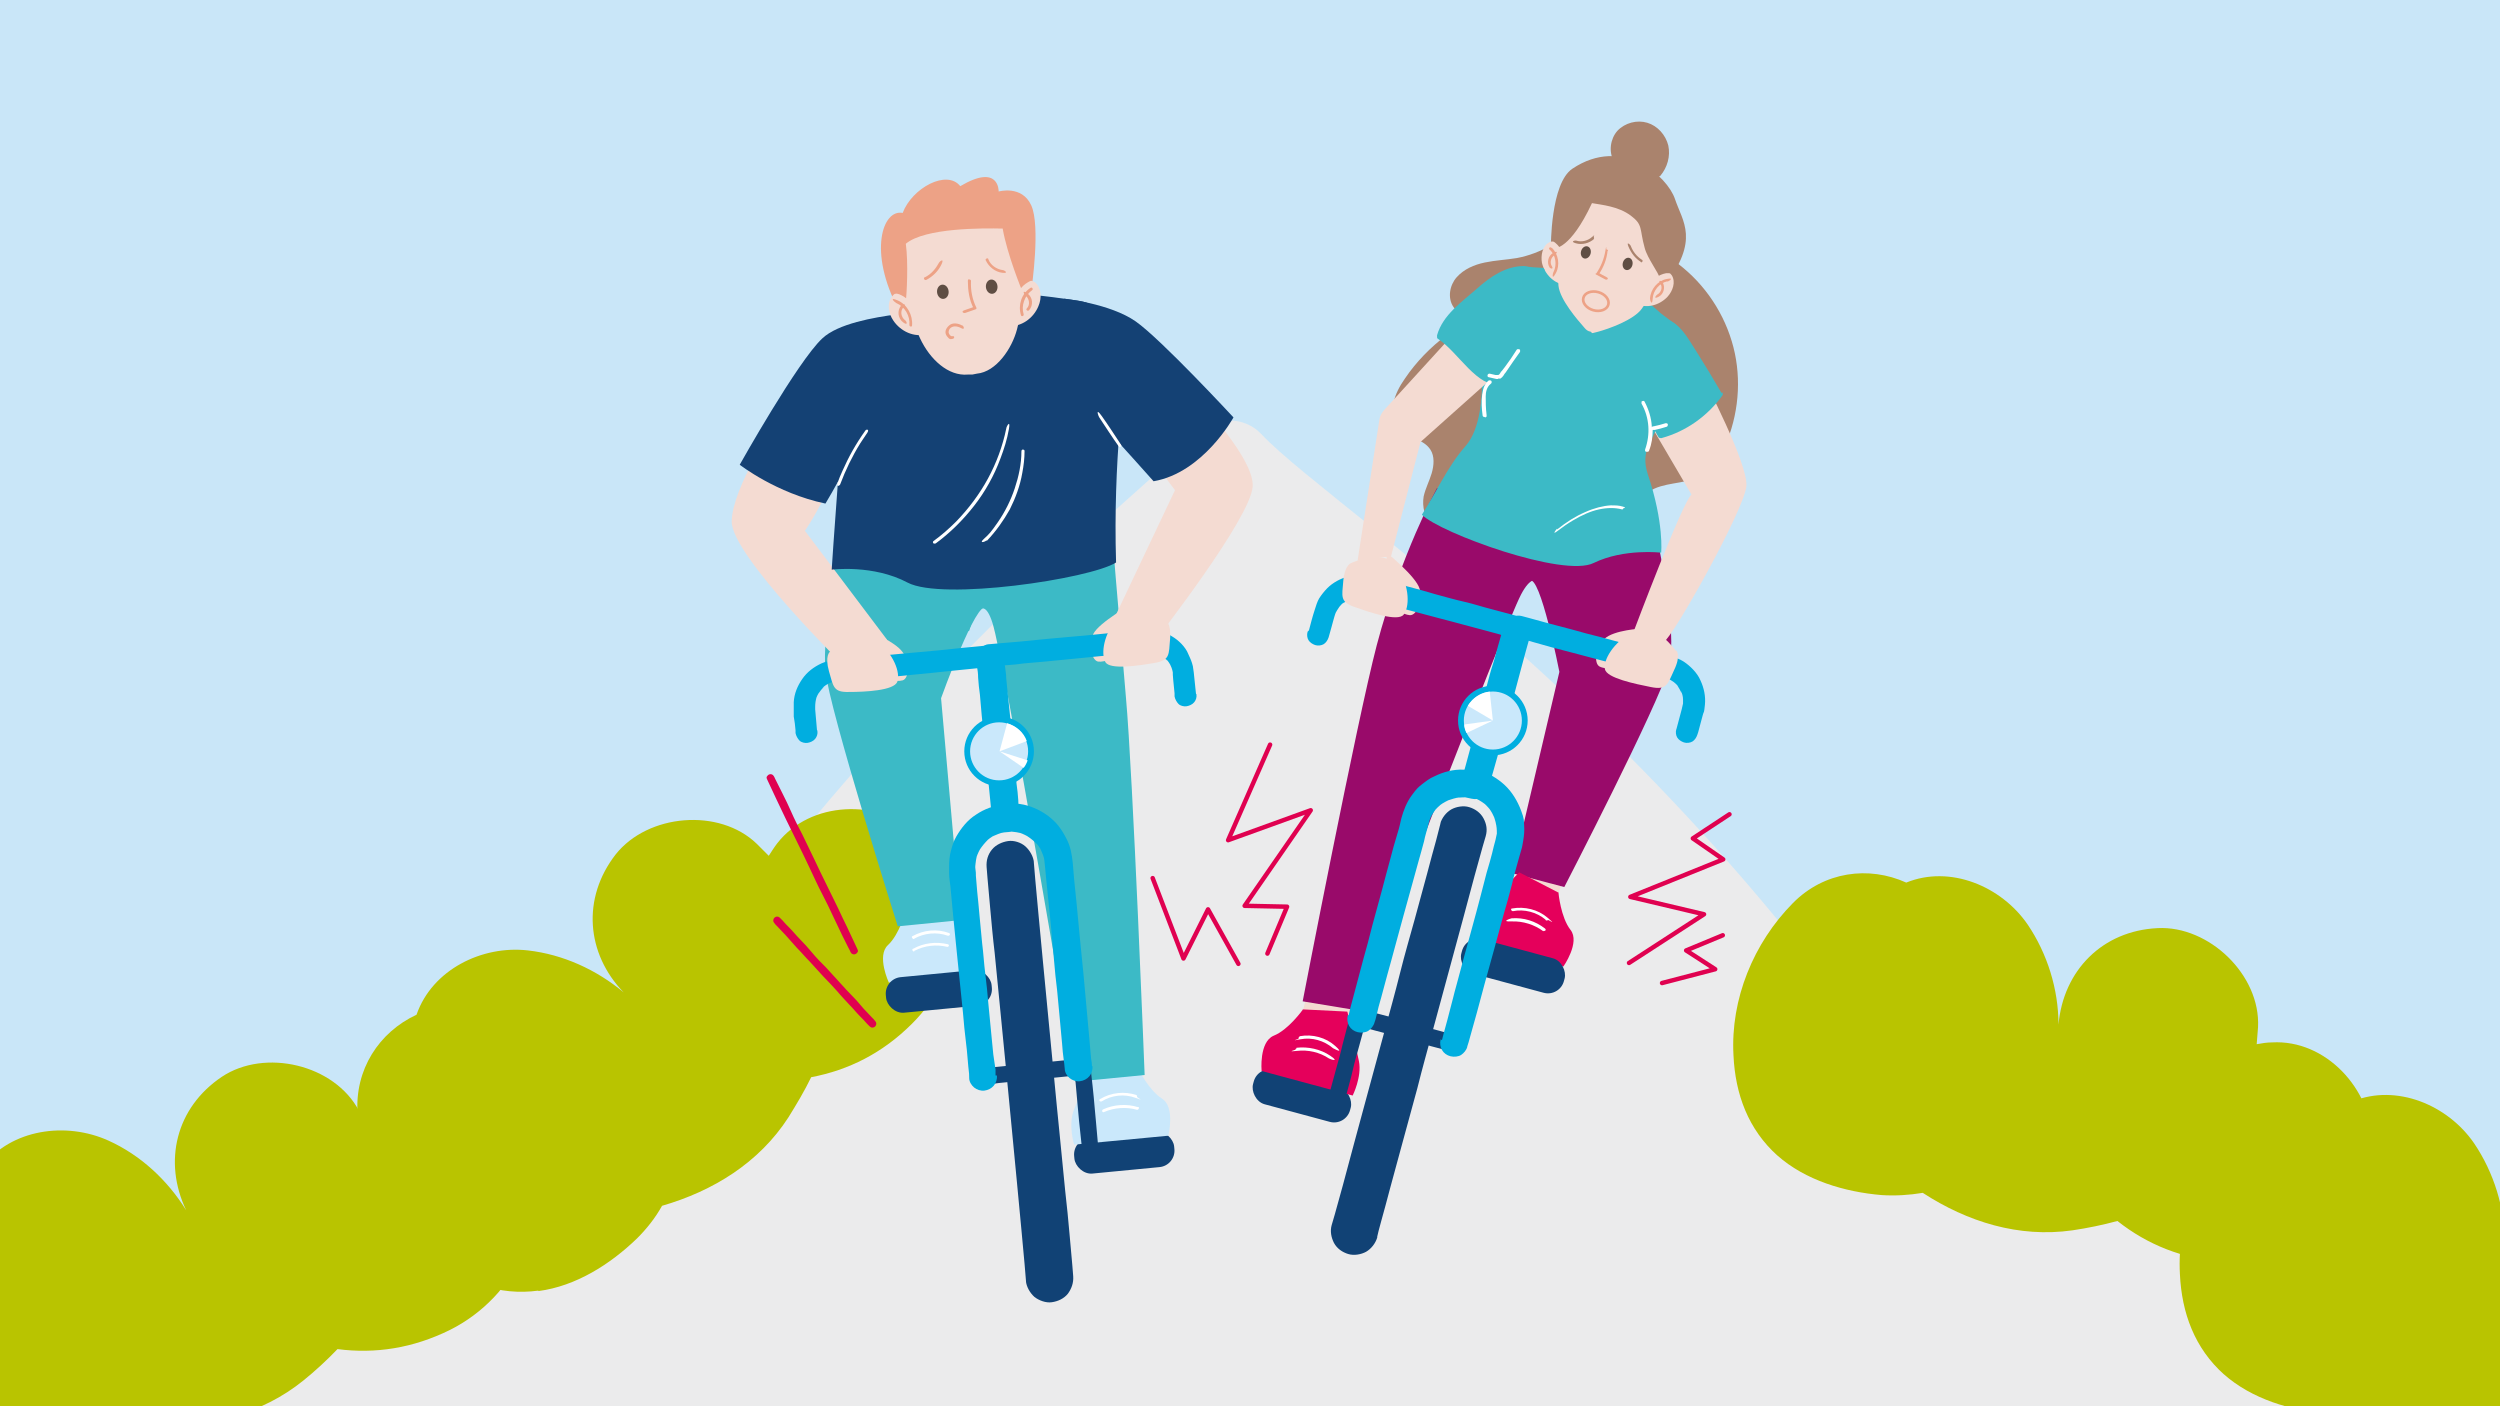 <?xml version="1.0" encoding="UTF-8"?>
<svg xmlns="http://www.w3.org/2000/svg" xmlns:xlink="http://www.w3.org/1999/xlink" id="Ebene_1" width="560" height="315" version="1.1" viewBox="0 0 560 315">
  <defs>
    <style>
      .st0 {
        fill: #ebebec;
      }

      .st1 {
        fill: #b9c400;
      }

      .st2 {
        fill: #114275;
      }

      .st3 {
        fill: #fff;
      }

      .st4 {
        fill: #e5005b;
      }

      .st5 {
        fill: #bebfbf;
      }

      .st6 {
        fill: #aa836d;
      }

      .st7, .st8, .st9 {
        fill: none;
      }

      .st10 {
        fill: #990a6a;
      }

      .st11 {
        clip-path: url(#clippath-1);
      }

      .st12 {
        fill: #f4dbd2;
      }

      .st13 {
        fill: #eda286;
      }

      .st14 {
        fill: #144174;
      }

      .st15 {
        fill: #ebecec;
      }

      .st8 {
        stroke: #e00150;
        stroke-linecap: round;
        stroke-linejoin: round;
      }

      .st16 {
        fill: #184275;
      }

      .st17 {
        fill: #00aee0;
      }

      .st18 {
        fill: #e51b5a;
      }

      .st19 {
        fill: #cae8fb;
      }

      .st20 {
        clip-path: url(#clippath);
      }

      .st9 {
        stroke: #eda286;
        stroke-miterlimit: 10;
        stroke-width: .6px;
      }

      .st21 {
        fill: #c9e6f8;
      }

      .st22 {
        fill: #3cbac6;
      }

      .st23 {
        fill: #5f4e44;
      }
    </style>
    <clipPath id="clippath">
      <rect class="st7" width="560" height="315"></rect>
    </clipPath>
    <clipPath id="clippath-1">
      <rect class="st7" y="-357.2" width="560" height="315"></rect>
    </clipPath>
  </defs>
  <g class="st20">
    <rect class="st21" width="560" height="315"></rect>
    <rect class="st0" y="271.3" width="560" height="43.7"></rect>
    <g>
      <path class="st0" d="M454,290.5c37.7,73-104.8,148.7-178.5,148.7s-200.5-75.4-163.5-148.7c58.9-116.9,138.6-174.6,156.4-193.3,3.9-4,10.3-4,14.1,0,17.5,18.7,111.1,76.2,171.5,193.2Z"></path>
      <path class="st1" d="M2.6,328.7c8.3,1.6,17.2-.7,24.7-4.3,2.8-1.4,5.3-3.1,7.6-5.2,11.9.4,23.6-2.3,33.1-10,2.6-2.1,5.2-4.5,7.6-7,8.5,1.1,16.9-.2,25.2-4.3,14.6-7.3,24.1-25.1,14.7-40.2-6.2-9.9-20.6-14.3-30.7-7.6-.9.6-1.8,1.3-2.7,2.1-.6-1.1-1.1-2.3-1.7-3.4-5.5-10.4-21.1-14-30.7-7.6-10.3,6.9-13.2,19-8,29.9-4.2-6.8-10.3-12.4-17.4-15.6-9.5-4.3-21.8-2.6-28.2,5.8-9.2,1.1-17.1,7.3-19.5,17-3,12.1-1,25.6,6,36.1,4.8,7.2,11.3,12.6,20,14.2Z"></path>
      <path class="st1" d="M120.6,289.2c8.4-1.1,16.1-6,22.1-11.8,2.2-2.2,4.1-4.6,5.6-7.3,11.4-3.3,21.7-9.6,28.3-19.8,1.8-2.9,3.6-5.9,5.1-9,8.4-1.6,16-5.4,22.6-12,11.6-11.5,15.1-31.3,1.4-42.8-9-7.5-24.1-7.2-31.6,2.4-.7.9-1.3,1.9-1.9,2.8-.9-.9-1.8-1.8-2.7-2.7-8.4-8.1-24.4-6.7-31.6,2.4-7.6,9.8-6.6,22.2,1.8,30.9-6.1-5.1-13.6-8.5-21.4-9.4-10.3-1.2-21.5,4.3-25,14.4-8.4,3.9-13.9,12.3-13.2,22.2.9,12.5,7.1,24.7,17,32.4,6.9,5.4,14.7,8.4,23.5,7.2Z"></path>
      <path class="st1" d="M398.1,258.8c6.3,5.6,15.1,8.2,23.4,8.9,3.1.2,6.2,0,9.2-.5,10,6.5,21.5,10.1,33.5,8.4,3.4-.5,6.8-1.2,10.1-2.1,6.7,5.3,14.6,8.5,23.9,9.2,16.2,1.2,33.6-9.2,33.2-27-.2-11.7-10.4-22.9-22.5-22.2-1.1,0-2.3.2-3.4.4.1-1.3.2-2.5.3-3.8.6-11.7-11-22.8-22.5-22.2-12.4.6-21.1,9.5-22.2,21.6,0-7.9-2.5-15.9-6.9-22.4-5.9-8.6-17.4-13.4-27.2-9.4-8.4-3.8-18.4-2.5-25.4,4.6-8.8,8.9-14,21.5-13.3,34.1.4,8.7,3.3,16.6,9.9,22.5Z"></path>
      <path class="st1" d="M498.1,307.8c6.3,5.6,15.1,8.2,23.4,8.9,3.1.2,6.2,0,9.2-.5,10,6.5,21.5,10.1,33.5,8.4,3.4-.5,6.8-1.2,10.1-2.1,6.7,5.3,14.6,8.5,23.9,9.2,16.2,1.2,33.6-9.2,33.2-27-.2-11.7-10.4-22.9-22.5-22.2-1.1,0-2.3.2-3.4.4.1-1.3.2-2.5.3-3.8.6-11.7-11-22.8-22.5-22.2-12.4.6-21.1,9.5-22.2,21.6,0-7.9-2.5-15.9-6.9-22.4-5.9-8.6-17.4-13.4-27.2-9.4-8.4-3.8-18.4-2.5-25.4,4.6-8.8,8.9-14,21.5-13.3,34.1.4,8.7,3.3,16.6,9.9,22.5Z"></path>
      <g>
        <g>
          <polygon class="st12" points="348.5 202.1 350.9 194.4 339.3 190.6 340 198.8 348.5 202.1"></polygon>
          <path class="st6" d="M353.7,49.7c-3.6,4.2-8.6,7.1-13.9,8.1-2.4.4-4.8.5-7.2,1-2.4.5-4.7,1.5-6.3,3.3-1.6,1.8-2.1,4.7-.7,6.7.4.6.9,1.1,1.2,1.7.7,1.8-1.2,3.5-2.8,4.6-3.6,2.7-6.8,6-9.3,9.7-1.2,1.7-2.2,3.6-2.6,5.6-.4,2,0,4.3,1.6,5.8,1.9,1.9,5.2,2.2,6.7,4.5,1,1.5.8,3.6.3,5.3s-1.4,3.4-1.8,5.2c-.8,4.6,2.7,9.6,7.4,10.3,4,.6,8.1-1.7,12.1-.7,4.1,1,6.6,5,10.4,6.7,3.8,1.7,8.6.8,11.4-2.2,4.1-4.3,4.1-12,9.2-15.2,3.2-2.1,7.5-1.6,11-3.2,3.2-1.6,5.2-4.8,6.5-8.2,2.8-7.1,3.2-15.1,1-22.3-2.2-7.3-6.9-13.8-13.1-18.1"></path>
          <path class="st10" d="M371.1,120.3s4.9,21,2.7,29.2c-2.2,8.2-23.4,49.2-23.4,49.2l-11.7-3.1,10.6-45.1s-4.3-22.1-6.7-20.4,3.1-11.4,3.1-11.4l25.4,1.6Z"></path>
          <path class="st12" d="M381.6,84.8s9.9,18.9,9.6,24c-.3,5.1-16.6,34.2-18.6,35.1s-6.6-2.6-6.6-2.6c0,0,11-29.2,12.9-30.5l-13.4-22.8"></path>
          <polygon class="st12" points="291.5 227.9 293.4 220.1 305.3 222.8 300.5 229.5 291.5 227.9"></polygon>
          <g>
            <rect class="st2" x="240.6" y="254.2" width="22.5" height="8" rx="3.7" ry="3.7" transform="translate(-23.6 25.3) rotate(-5.5)"></rect>
            <g>
              <path class="st19" d="M202.9,204s-1.4,5.3-4,7.7c-2.6,2.4.2,8.4.2,8.4l21.1-2s.5-4.7-1.4-7.7c-1.9-3.1-6.4-9.4-6.4-9.4l-9.5,3.1Z"></path>
              <path class="st3" d="M204.7,210.3c2.3-1.3,5.1-1.6,7.6-.7.4.1.7-.4.3-.6-2.7-1-5.7-.7-8.2.7-.2,0-.2.3,0,.5s.3.2.5,0h0Z"></path>
              <path class="st3" d="M204.8,213c2.3-1.2,4.9-1.5,7.4-.9.4,0,.5-.5.1-.6-2.6-.6-5.4-.3-7.7,1-.2,0-.3.2-.2.4s.3.3.4.2h0Z"></path>
            </g>
            <g>
              <path class="st19" d="M254.9,239.3s2.4,4.9,5.4,6.8c3,1.9,1.4,8.3,1.4,8.3l-21.1,2s-1.4-4.5,0-7.9c1.3-3.4,4.4-10.5,4.4-10.5l9.9,1.2Z"></path>
              <path class="st3" d="M254.6,245.3c-2.7-.9-5.7-.6-8.2.9-.4.2,0,.7.4.5,2.2-1.4,5.1-1.7,7.5-.8s.4,0,.4-.2,0-.4-.2-.4h0Z"></path>
              <path class="st3" d="M254.9,248c-2.5-.8-5.4-.6-7.8.5-.4.2-.2.8.2.6,2.3-1,5-1.2,7.4-.5.2,0,.3-.1.4-.3s0-.3-.3-.4h0Z"></path>
            </g>
            <rect class="st2" x="198.4" y="217.9" width="23.8" height="8" rx="3.7" ry="3.7" transform="translate(440.9 422.8) rotate(174.5)"></rect>
            <path class="st22" d="M217.1,141.3s2.6-10,5.2-1.8c2.7,8.2,18.6,102.8,18.6,102.8l15.5-1.5s-2.6-67-4.2-84.7c-1.8-20.7-3.2-37.9-3.2-37.9l-19.7,6.5-21,2,7.6,14.9"></path>
            <path class="st22" d="M187.9,120.7s-3.8,21.1-3,29.6c.8,8.5,16.2,57.2,16.2,57.2l14.1-1.4-4.4-49.7s8-22.3,10.1-20.2c2.1,2-1.1-11.8-1.1-11.8l-31.9-3.8Z"></path>
            <path class="st12" d="M253.2,96.5l10,13.3-14.6,30.8,10.7,2.2s20.8-26.7,21.3-33.8c.5-7.1-15.8-23.3-15.8-23.3l-11.7,10.8Z"></path>
            <path class="st12" d="M173.9,94.5s-9.9,14.7-10,22.3,25.8,33,25.8,33l9-6.5-18.4-24.4s7.1-10.3,8.3-19.2c1.2-8.9-14.5-5.3-14.5-5.3Z"></path>
            <path class="st14" d="M252,84.6s-2.7,18.6-2,41.4c-5.9,3.7-39,8.6-46.7,4.5-7.7-4.1-17-2.9-17-2.9,0,0,.6-9.2,1.4-19.7.9-11.8,2.1-25.2,3.3-29,1.2-4.2,6.1-6.9,10.1-8.4.1,0,.2,0,.3-.1,2.8-1,5-1.5,5-1.5,7.3-3.1,15.5-3.5,22.9-3,4.6.3,8.9,1,12.5,1.5,9.5,1.4,10.1,17.2,10.1,17.2Z"></path>
            <path class="st2" d="M230.8,238.2c-1.2.1-2.5.2-3.7.4-2,.2-4,.4-6,.6-.5,0-.9,0-1.4.1.7.6,1.4,1.1,2,1.7,0-.6-.1-1.3-.2-1.9-.1-1.5-.3-3-.4-4.5-.2-1.8-.3-3.6-.5-5.5s-.3-3.1-.5-4.7-.1-1.5-.2-2.3,0,0,0,0c0-1-1-1.8-2-1.7s-1.8,1-1.7,2,.1,1.3.2,1.9c.1,1.5.3,3,.4,4.5.2,1.8.3,3.6.5,5.5s.3,3.1.5,4.7c0,.8.1,1.5.2,2.3s0,0,0,0c0,1,1,1.8,2,1.7s2.5-.2,3.7-.4c2-.2,4-.4,6-.6s.9,0,1.4-.1c1,0,1.8-1,1.7-2s-1-1.8-2-1.7h0Z"></path>
            <path class="st2" d="M231.5,241.9c1.2-.1,2.5-.2,3.7-.4,2-.2,4-.4,6-.6h1.4c-.7-.7-1.4-1.2-2-1.8l.2,1.9.4,4.5.5,5.5c.2,1.6.3,3.1.5,4.7s.1,1.5.2,2.3,0,0,0,0c0,1,1,1.8,2,1.7,1-.1,1.8-1,1.7-2,0-.6-.1-1.3-.2-1.9-.1-1.5-.3-3-.4-4.5-.2-1.8-.3-3.6-.5-5.5s-.3-3.1-.5-4.7-.1-1.5-.2-2.3,0,0,0,0c0-1-1-1.8-2-1.7-1.2.1-2.5.2-3.7.4l-6,.6h-1.4c-1,.2-1.8,1.2-1.7,2.2.1,1,1,1.8,2,1.7h0Z"></path>
            <path class="st2" d="M221,194.2l.2,2.5c.2,2.2.4,4.5.6,6.7.3,3.3.6,6.7,1,10,.4,4.1.8,8.1,1.2,12.2.4,4.4.9,8.9,1.3,13.3.4,4.5.9,9,1.3,13.5.4,4.2.8,8.3,1.2,12.5.3,3.5.7,7.1,1,10.6.2,2.5.5,5.1.7,7.6s.2,2.4.3,3.6,0,.1,0,.2c.1,1.3.9,2.7,1.9,3.6,1,.8,2.6,1.4,3.9,1.2,1.4-.2,2.7-.8,3.6-1.9.8-1.1,1.3-2.4,1.2-3.9l-.2-2.5c-.2-2.2-.4-4.5-.6-6.7-.3-3.3-.6-6.7-1-10-.4-4.1-.8-8.1-1.2-12.2s-.9-8.9-1.3-13.3c-.4-4.5-.9-9-1.3-13.5-.4-4.2-.8-8.3-1.2-12.5-.3-3.5-.7-7.1-1-10.6l-.7-7.6c-.1-1.2-.2-2.4-.3-3.6s0-.1,0-.2c-.1-1.3-.9-2.7-1.9-3.6s-2.6-1.4-3.9-1.2-2.7.8-3.6,1.9-1.3,2.4-1.2,3.9h0Z"></path>
            <path class="st17" d="M223,240.9v-1.3c-.2-1.1-.3-2.3-.5-3.4-.2-1.7-.3-3.4-.5-5.1-.2-2.1-.4-4.1-.6-6.2-.2-2.3-.4-4.5-.7-6.8s-.4-4.5-.7-6.8c-.2-2.1-.4-4.2-.6-6.3s-.3-3.5-.5-5.2l-.3-3.6c0-.5,0-1-.1-1.5s0-1,0-1.4v.8c0-1,.2-1.9.4-2.8l-.2.8c.3-.9.7-1.7,1.2-2.5l-.4.7c.5-.8,1.1-1.5,1.8-2.2l-.6.5c.7-.6,1.4-1.2,2.3-1.6l-.7.4c.8-.4,1.7-.8,2.7-1l-.8.2c.5-.1.9-.2,1.4-.2.8,0,1.6-.5,2.1-1.1s.8-1.5.7-2.3c-.1-.8-.5-1.6-1.1-2.1s-1.4-.8-2.3-.7c-2.3.2-4.5,1-6.4,2.3-1.9,1.2-3.3,3-4.4,4.9-.6,1-.9,2.1-1.2,3.2-.3,1.1-.4,2.3-.4,3.5,0,.5,0,1.1,0,1.6,0,1,.2,1.9.3,2.9.2,1.8.3,3.6.5,5.4.2,2.4.5,4.7.7,7.1.3,2.6.5,5.3.8,7.9l.8,7.8c.2,2.3.4,4.6.7,6.9s.3,3.4.5,5.2.2,1.7.2,2.5,0,0,0,.1c0,.8.5,1.6,1.1,2.1s1.5.8,2.3.7c.8-.1,1.6-.5,2.1-1.1s.8-1.4.7-2.3h0Z"></path>
            <path class="st17" d="M244.6,238.8c0-.6-.1-1.1-.2-1.7-.1-1.5-.3-3.1-.4-4.6-.2-2.2-.4-4.4-.6-6.6l-.7-7.7c-.3-2.7-.5-5.3-.8-8-.2-2.5-.5-4.9-.7-7.4-.2-2-.4-3.9-.6-5.9-.1-1.2-.2-2.4-.3-3.6-.2-1.9-.5-3.7-1.4-5.4-.5-1-1.1-2-1.8-2.9s-1.5-1.6-2.4-2.3c-1.8-1.3-4-2.3-6.2-2.6-1.1-.2-2.3-.2-3.4,0s-1.6.5-2.1,1.1-.8,1.5-.7,2.3.5,1.6,1.1,2.1,1.4.8,2.3.7,1,0,1.4,0h-.8c1,0,1.9.2,2.8.4-.3,0-.5-.2-.8-.2.9.3,1.7.7,2.5,1.2-.2-.1-.4-.3-.7-.4.8.5,1.5,1.1,2.2,1.8l-.5-.6c.6.7,1.2,1.4,1.6,2.3l-.4-.7c.4.8.8,1.7,1,2.7l-.2-.8c.2.8.2,1.6.3,2.3l.3,3.2c.2,1.6.3,3.3.5,4.9s.4,4,.6,6c.2,2.2.4,4.5.6,6.7.2,2.3.4,4.5.7,6.8.2,2.1.4,4.2.6,6.4.2,1.8.3,3.6.5,5.4.1,1.3.2,2.6.4,3.9s.1,1.2.2,1.8,0,0,0,0c0,.8.5,1.6,1.1,2.1s1.5.8,2.3.7,1.6-.5,2.1-1.1.8-1.4.7-2.3h0Z"></path>
            <path class="st17" d="M218.8,148.3v.9c.2.9.3,1.7.3,2.6.1,1.3.2,2.5.4,3.8l.4,4.6.5,5,.5,5.1.5,4.8c.1,1.3.3,2.7.4,4s.2,1.9.3,2.9,0,.9.1,1.4,0,0,0,0c0,.8.5,1.6,1.1,2.1s1.5.8,2.3.7c.8-.1,1.6-.5,2.1-1.1s.8-1.4.7-2.3v-.9c-.2-.9-.3-1.7-.3-2.6-.1-1.3-.2-2.5-.4-3.8l-.4-4.6c-.2-1.7-.3-3.4-.5-5s-.3-3.4-.5-5.1l-.5-4.8c-.1-1.3-.3-2.7-.4-4,0-1-.2-1.9-.3-2.9s0-.9-.1-1.4,0,0,0,0c0-.8-.5-1.6-1.1-2.1s-1.5-.8-2.3-.7-1.6.5-2.1,1.1-.8,1.4-.7,2.3h0Z"></path>
            <circle class="st17" cx="223.8" cy="168.3" r="7.8"></circle>
            <circle class="st19" cx="223.8" cy="168.3" r="6.5"></circle>
            <g>
              <path class="st3" d="M225.6,162l-1.7,6.3,6.1-2.3c-.7-2-2.4-3.4-4.4-4Z"></path>
              <path class="st3" d="M230.1,170.3l-6.2-2,5.4,3.7c.4-.5.7-1.1.9-1.7Z"></path>
            </g>
            <path class="st12" d="M194.8,141.4s5.7,2.3,7.4,4.7c1.7,2.3,1.4,5.9,0,6.3s-4.8-.2-4.8-.2l-2.7-10.7Z"></path>
            <path class="st14" d="M206.3,70l-3.1,5.8-8.2,15.6s-1.5,6-7.3,16.5c-.8,1.5-1.8,3.2-2.8,4.9-11-2.3-19.2-8.7-19.2-8.7,0,0,13-23.2,18.5-28.3,3.5-3.3,11.5-4.7,16.8-5.4.1,0,.2,0,.3,0,2.8-.3,4.8-.4,4.8-.4Z"></path>
            <path class="st14" d="M238.4,66.9s10.3,1.1,16,5.1c5.7,4,21.9,21.5,21.9,21.5,0,0-6.8,12.4-17.9,14.3-13-14.6-18-19.6-18-19.6l-2-21.2Z"></path>
            <path class="st3" d="M188.2,108.5c1.2-3.2,2.7-6.3,4.5-9.2.5-.8,1.1-1.6,1.6-2.4s-.3-.8-.5-.4c-2,2.8-3.7,5.8-5.1,9-.4.9-.8,1.8-1.1,2.7s.4.7.6.3h0Z"></path>
            <path class="st3" d="M251.1,99.6c-1.4-2.1-2.8-4.3-4.3-6.4s-.8,0-.5.4c1.4,2.1,2.8,4.3,4.3,6.4.2.3.8,0,.5-.4h0Z"></path>
            <path class="st3" d="M209.5,121.8c3.3-2.4,6.2-5.3,8.7-8.5,2.5-3.2,4.5-6.8,5.9-10.6.8-2.1,1.5-4.3,1.9-6.6s-.6-.5-.6-.1c-.8,3.9-2.2,7.7-4.1,11.2-1.9,3.5-4.3,6.7-7.1,9.6-1.6,1.6-3.3,3.1-5.1,4.4-.3.2,0,.8.4.5h0Z"></path>
            <path class="st3" d="M221.1,121.1c2-2.1,3.7-4.5,5.1-7,1.3-2.6,2.3-5.3,2.8-8.2.3-1.6.5-3.2.5-4.9,0-.2-.2-.3-.4-.3s-.3.2-.3.4c0,2.8-.6,5.6-1.5,8.3-.9,2.7-2.2,5.3-3.8,7.6s-1.9,2.6-3.1,3.7.2.7.5.4h0Z"></path>
            <path class="st12" d="M253.7,135.2s-7.5,4.2-8.8,6.8c-1.2,2.6-.3,6,1.1,6.2s4.7-1.1,4.7-1.1l3-11.9Z"></path>
            <g>
              <path class="st17" d="M183,163.5c-.1-1.5-.3-3.1-.4-4.6,0-.4,0-.9,0-1.3v.7c0-.7.1-1.4.3-2.1l-.2.6c.2-.7.5-1.3.9-1.9l-.3.5c.4-.6.8-1.1,1.3-1.6l-.5.4c.5-.5,1.1-.9,1.7-1.2l-.6.3c.6-.3,1.3-.6,2-.7h-.6c.6,0,1.2,0,1.8,0l2.4-.2,3.6-.3,4.5-.4,5-.5,5.1-.5,4.8-.5c1.3-.1,2.7-.3,4-.4l2.9-.3c.5,0,.9,0,1.4-.1s0,0,0,0c.6,0,1.3-.4,1.7-.9s.6-1.2.5-1.8-.4-1.3-.9-1.7-1.1-.6-1.8-.5l-1.6.2c-1.4.1-2.8.3-4.2.4l-5.8.6c-2.2.2-4.4.4-6.6.6l-6.5.6-5.4.5-3.5.3c-1.4.1-2.7.3-4,.9-1.7.8-3.2,1.9-4.3,3.5s-1.8,3.3-1.9,5.2c0,.7,0,1.4,0,2.1v1.1c.2,1,.3,2,.4,3.1v.6c.1.6.5,1.3.9,1.7s1.2.6,1.8.5,1.3-.4,1.7-.9.6-1.1.5-1.8h0Z"></path>
              <path class="st17" d="M267.9,155.4c-.2-1.6-.3-3.2-.5-4.8s-.2-1.4-.4-2.1-.7-1.7-1.1-2.6c-.9-1.6-2.4-2.9-4-3.7s-4.1-1.3-6.2-1.1c-1,0-1.9.2-2.9.3-1.7.2-3.4.3-5.1.5s-4.2.4-6.3.6-4.4.4-6.7.6c-2,.2-4.1.4-6.1.6-1.6.1-3.1.3-4.7.4l-2.3.2h-.1c-.6,0-1.3.4-1.7.9s-.6,1.2-.5,1.8.4,1.3.9,1.7,1.1.6,1.8.5.6,0,1,0c.9,0,1.7-.2,2.6-.2,1.3-.1,2.5-.2,3.8-.4,1.5-.1,3.1-.3,4.6-.4,1.7-.2,3.4-.3,5.1-.5,1.7-.2,3.4-.3,5.1-.5s3.1-.3,4.7-.4,2.6-.2,3.9-.4,1.8-.2,2.7-.3.7,0,1.1-.1.7,0,1.1,0h-.7c.7,0,1.4.1,2.1.3l-.6-.2c.7.2,1.3.5,1.9.9l-.5-.3c.6.4,1.1.8,1.6,1.3l-.4-.5c.5.5.9,1.1,1.2,1.7l-.3-.6c.3.6.6,1.3.7,2v-.6c0,.8,0,1.5.1,2.3s.2,2,.3,3v.7c.1.6.5,1.3.9,1.7s1.2.6,1.8.5,1.3-.4,1.7-.9.6-1.1.5-1.8h0Z"></path>
            </g>
            <path class="st12" d="M185.9,146s-1.2.9-.2,4.4c1,3.5,1,4.7,4.5,4.6,3.5,0,10.1-.3,10.8-2.3.7-2-.7-6.2-4.9-9.5-4.2-3.3-10.1,2.7-10.1,2.7Z"></path>
            <path class="st12" d="M261,138.8s1.4.7,1.1,4.3c-.3,3.6,0,4.8-3.5,5.4-3.5.6-10,1.6-11-.2s-.5-6.3,3-10.3c3.5-4,10.5.8,10.5.8Z"></path>
            <g>
              <path class="st12" d="M229.8,58.8c-.8-8.3-7.9-14.5-15.8-13.7-7.9.8-13.7,8.2-12.9,16.5.2,1.6.5,3.1,1.1,4.5h0s1.7,5,3.9,9.7,6.3,8.5,10.7,8.1h1c0,0,1-.2,1-.2,4.4-.4,7.9-5.7,9-9.9s2-10.3,2-10.3h0c.3-1.5.4-3,.2-4.6Z"></path>
              <path class="st13" d="M202.9,67.4s-.2,1,0,0c.2-1.4.6-8.5,0-12.8,4.3-3.6,17.3-3.5,21.7-3.4,1,5.8,4.3,13.8,4.3,13.8l2.2-.6s2-13.8-.1-18.4-7.3-3.1-7.3-3.1c0,0,.2-6.4-8.6-1.2-3-3.8-10.8.4-12.9,6-4.5-.9-7.8,8.7-.9,21.7"></path>
              <path class="st12" d="M205.2,69.7c-.7-1.7-2.1-3.1-3.8-3.8-.2,0-.5-.2-.8-.1-.3,0-.5.3-.7.5-1.3,1.5-.9,3.9.2,5.5,1.6,2.4,4.7,3.9,7.5,3"></path>
              <path class="st12" d="M227.2,67.6c.4-1.8,1.5-3.5,3.1-4.4.2-.1.5-.3.7-.3.3,0,.6.2.8.3,1.5,1.2,1.6,3.6.8,5.4-1.1,2.7-3.9,4.7-6.7,4.4"></path>
              <ellipse class="st23" cx="211.2" cy="65.4" rx="1.3" ry="1.6" transform="translate(-5.3 20.5) rotate(-5.5)"></ellipse>
              <ellipse class="st23" cx="222.1" cy="64.3" rx="1.3" ry="1.6" transform="translate(-5.1 21.5) rotate(-5.5)"></ellipse>
              <g>
                <path class="st13" d="M200.8,67.9c1.9.8,3.1,2.9,2.9,4.9,0,.4.6.5.6.1.2-2.3-1.1-4.7-3.2-5.6s-.7.4-.3.6h0Z"></path>
                <path class="st13" d="M202.7,71.7c-.9-.7-1.1-2.1-.3-2.9s-.2-.7-.5-.4c-1,1.1-.8,2.9.4,3.8s.8-.3.4-.5h0Z"></path>
              </g>
              <g>
                <path class="st13" d="M230.8,64.5c-2,1.3-2.8,3.9-2.1,6.1.1.4.7.2.6-.2-.6-1.9.2-4.2,1.9-5.4.3-.2,0-.8-.4-.5h0Z"></path>
                <path class="st13" d="M230.5,69.5c1-1.1.9-2.9-.4-3.8s-.7.2-.4.5c.9.7,1.1,2.1.3,2.9-.3.3.2.7.5.4h0Z"></path>
              </g>
              <path class="st13" d="M216.8,62.9c0,2.1.3,4.3,1.3,6.2l.2-.4c-.8.3-1.5.5-2.3.8s-.2.7.2.6c.8-.3,1.5-.5,2.3-.8.2,0,.3-.3.2-.4-.9-1.8-1.3-3.9-1.2-5.9,0-.2,0-.3-.3-.4s-.4,0-.4.3h0Z"></path>
              <path class="st13" d="M207.5,62.7c1.5-.8,2.7-2,3.4-3.5s-.4-.7-.6-.3c-.7,1.3-1.7,2.5-3.1,3.2-.2,0-.3.2-.2.4s.3.3.4.2h0Z"></path>
              <path class="st13" d="M220.8,58.3c.7,1.5,2.1,2.6,3.7,2.8s.5-.6.1-.6c-1.4-.2-2.7-1.1-3.2-2.4,0-.2-.2-.3-.4-.2s-.3.3-.2.4h0Z"></path>
              <path class="st13" d="M215.5,72.9c-.9-.5-2.1-.7-2.9,0s-1.1,1.6-.5,2.4.8.7,1.3.6.4-.7,0-.6-.6-.2-.8-.5-.1-.8.1-1.1c.6-.8,1.7-.7,2.6-.2s.6-.4.3-.6h0Z"></path>
            </g>
          </g>
          <path class="st10" d="M347,133.5s-2.3-8-6.3-.3c-4,7.7-36.8,93.1-36.8,93.1l-12.1-2s12.1-62.6,16.6-79.8c5.3-20.1,13.5-35.2,13.5-35.2l14.4,8.1,20.4,5.5-9.9,13.5"></path>
          <rect class="st2" x="280.5" y="241.3" width="22.5" height="8" rx="3.7" ry="3.7" transform="translate(509.4 558.3) rotate(-164.9)"></rect>
          <g>
            <path class="st4" d="M349.1,200s.5,5.5,2.7,8.3c2.2,2.8-1.6,8.2-1.6,8.2l-20.4-5.5s.3-4.7,2.7-7.4c2.4-2.7,7.8-8.2,7.8-8.2l8.9,4.6Z"></path>
            <path class="st3" d="M346.2,206c-2-1.7-4.8-2.4-7.3-1.9-.4,0-.6-.6-.2-.6,2.8-.5,5.8.2,8,2.1s.1.3,0,.5-.3.1-.5,0h0Z"></path>
            <path class="st3" d="M345.7,208.6c-2-1.5-4.6-2.3-7.1-2.2s-.4-.6,0-.7c2.7-.2,5.3.6,7.5,2.3.1.1.2.3.1.4s-.3.2-.4.1h0Z"></path>
          </g>
          <g>
            <path class="st4" d="M291.8,226.2s-3.2,4.5-6.5,5.8c-3.3,1.4-2.7,7.9-2.7,7.9l20.4,5.5s2.1-4.2,1.4-7.7-2.6-11.1-2.6-11.1l-10-.5Z"></path>
            <path class="st3" d="M291.2,232.1c2.8-.5,5.8.3,7.9,2.2s-.1.7-.5.5c-2-1.7-4.7-2.5-7.3-2s-.4,0-.4-.2,0-.4.2-.4h0Z"></path>
            <path class="st3" d="M290.4,234.7c2.6-.3,5.4.3,7.6,1.8s0,.8-.3.6c-2.1-1.4-4.7-2-7.2-1.7s-.3-.2-.3-.3.1-.3.3-.3h0Z"></path>
          </g>
          <rect class="st2" x="326.9" y="212.5" width="23.8" height="8" rx="3.7" ry="3.7" transform="translate(68.2 -80.9) rotate(15.1)"></rect>
          <path class="st2" d="M315.8,229.1c1.2.3,2.4.7,3.6,1,1.9.5,3.9,1,5.8,1.6.4.1.9.2,1.3.4-.8.4-1.5.9-2.3,1.3.2-.6.3-1.2.5-1.8.4-1.5.8-2.9,1.2-4.4.5-1.8,1-3.5,1.4-5.3.4-1.5.8-3,1.2-4.6s.4-1.5.6-2.2,0,0,0,0c.3-.9,1.3-1.6,2.3-1.3,1,.3,1.6,1.3,1.3,2.3s-.3,1.2-.5,1.8c-.4,1.5-.8,2.9-1.2,4.4-.5,1.8-1,3.5-1.4,5.3-.4,1.5-.8,3-1.2,4.6s-.4,1.5-.6,2.2,0,0,0,0c-.3,1-1.3,1.6-2.3,1.3s-2.4-.7-3.6-1c-1.9-.5-3.9-1-5.8-1.6s-.9-.2-1.3-.4c-.9-.3-1.6-1.3-1.3-2.3s1.3-1.6,2.3-1.3h0Z"></path>
          <path class="st2" d="M314.5,232.6l-3.6-1c-1.9-.5-3.9-1-5.8-1.6l-1.3-.4c.8-.4,1.5-.9,2.3-1.3l-.5,1.8c-.4,1.5-.8,2.9-1.2,4.4-.5,1.8-1,3.5-1.4,5.3s-.8,3-1.2,4.6-.4,1.5-.6,2.2,0,0,0,0c-.3.9-1.3,1.6-2.3,1.3-1-.3-1.6-1.3-1.3-2.3l.5-1.8c.4-1.5.8-2.9,1.2-4.4.5-1.8,1-3.5,1.4-5.3.4-1.5.8-3,1.2-4.6s.4-1.5.6-2.2,0,0,0,0c.3-1,1.3-1.6,2.3-1.3,1.2.3,2.4.7,3.6,1,1.9.5,3.9,1,5.8,1.6l1.3.4c.9.3,1.6,1.3,1.3,2.3-.3,1-1.3,1.6-2.3,1.3h0Z"></path>
          <path class="st2" d="M332.8,187.3l-.7,2.4c-.6,2.2-1.2,4.4-1.8,6.5-.9,3.2-1.7,6.5-2.6,9.7-1.1,3.9-2.1,7.9-3.2,11.8l-3.5,12.9c-1.2,4.4-2.4,8.7-3.5,13.1-1.1,4-2.2,8.1-3.3,12.1-.9,3.4-1.9,6.9-2.8,10.3s-1.3,4.9-2,7.4-.6,2.3-.9,3.5c0,0,0,.1,0,.2-.4,1.3-1.3,2.5-2.5,3.2-1.1.6-2.7.9-4,.5-1.3-.4-2.5-1.2-3.2-2.5-.6-1.2-.9-2.6-.5-4l.7-2.4c.6-2.2,1.2-4.4,1.8-6.5.9-3.2,1.7-6.5,2.6-9.7,1.1-3.9,2.1-7.9,3.2-11.8s2.3-8.6,3.5-12.9c1.2-4.4,2.4-8.7,3.5-13.1s2.2-8.1,3.3-12.1c.9-3.4,1.9-6.9,2.8-10.3s1.3-4.9,2-7.4c.3-1.2.6-2.3.9-3.5s0-.1,0-.2c.4-1.3,1.3-2.5,2.5-3.2,1.1-.6,2.7-.9,4-.5s2.5,1.2,3.2,2.5.9,2.6.5,4h0Z"></path>
          <path class="st17" d="M323,233l.3-1.2c.3-1.1.6-2.2.9-3.3.4-1.7.9-3.3,1.3-5s1.1-4,1.6-6,1.2-4.4,1.8-6.6,1.2-4.4,1.8-6.6c.5-2,1.1-4,1.6-6.1s.9-3.4,1.4-5.1.6-2.3.9-3.5.3-1,.4-1.5.2-.9.3-1.4v.8c0-.9,0-1.9-.1-2.8v.8c0-.9-.3-1.8-.6-2.7l.3.7c-.4-.9-.8-1.7-1.4-2.5l.5.6c-.6-.7-1.2-1.4-2-2l.6.5c-.8-.6-1.6-1.1-2.5-1.4l.8.3c-.4-.2-.9-.3-1.4-.5-.8-.2-1.5-.8-1.9-1.4s-.5-1.6-.3-2.4c.2-.8.7-1.5,1.4-1.9s1.5-.5,2.4-.3c2.2.6,4.3,1.8,6,3.4,1.6,1.5,2.8,3.5,3.6,5.6s.6,2.2.7,3.3c.1,1.2,0,2.3-.2,3.5s-.2,1.1-.3,1.6c-.3.9-.5,1.9-.8,2.8-.5,1.8-1,3.5-1.4,5.3-.6,2.3-1.2,4.6-1.9,6.9l-2.1,7.7c-.7,2.5-1.4,5.1-2.1,7.6l-1.8,6.7c-.5,1.7-.9,3.3-1.4,5s-.4,1.6-.7,2.4,0,0,0,.1c-.2.8-.8,1.5-1.4,1.9s-1.6.5-2.4.3-1.5-.7-1.9-1.4-.5-1.5-.3-2.4h0Z"></path>
          <path class="st17" d="M302.1,227.4c.1-.6.3-1.1.4-1.7.4-1.5.8-3,1.2-4.5l1.7-6.4c.7-2.5,1.4-5,2-7.5.7-2.6,1.4-5.2,2.1-7.7.6-2.4,1.3-4.8,1.9-7.1.5-1.9,1-3.8,1.6-5.7s.6-2.3.9-3.5c.5-1.8,1.2-3.6,2.3-5.1s1.4-1.8,2.3-2.5c.9-.7,1.8-1.4,2.8-1.8,2-1,4.3-1.6,6.5-1.5,1.1,0,2.3.2,3.4.5s1.5.8,1.9,1.4.5,1.6.3,2.4-.7,1.5-1.4,1.9-1.5.5-2.4.3c-.5-.1-.9-.2-1.4-.3h.8c-.9,0-1.9,0-2.8.1.3,0,.5,0,.8-.1-.9.1-1.8.4-2.7.7.2-.1.5-.2.7-.3-.9.4-1.7.8-2.5,1.4l.6-.5c-.7.6-1.4,1.2-2,2l.5-.6c-.6.8-1.1,1.6-1.4,2.5l.3-.8c-.3.7-.5,1.5-.7,2.3s-.6,2-.8,3.1c-.4,1.6-.9,3.2-1.3,4.7l-1.6,5.8c-.6,2.2-1.2,4.3-1.8,6.5-.6,2.2-1.2,4.4-1.8,6.6s-1.1,4.1-1.7,6.2c-.5,1.7-.9,3.5-1.4,5.2s-.7,2.5-1,3.8-.3,1.2-.5,1.8,0,0,0,0c-.2.8-.8,1.5-1.4,1.9s-1.6.5-2.4.3-1.5-.7-1.9-1.4c-.4-.7-.5-1.5-.3-2.4h0Z"></path>
          <path class="st17" d="M342.7,142.4l-.2.9-.7,2.5-1,3.7-1.2,4.5c-.4,1.6-.9,3.3-1.3,4.9l-1.3,5c-.4,1.5-.8,3.1-1.3,4.6l-1.1,3.9c-.3.9-.5,1.9-.8,2.8s-.2.9-.4,1.3,0,0,0,0c-.2.8-.8,1.5-1.4,1.9s-1.6.5-2.4.3c-.8-.2-1.5-.7-1.9-1.4s-.5-1.5-.3-2.4l.2-.9.7-2.5c.3-1.2.7-2.5,1-3.7s.8-3,1.2-4.5.9-3.3,1.3-4.9l1.3-5c.4-1.5.8-3.1,1.3-4.6s.7-2.6,1.1-3.9l.8-2.8c.1-.4.2-.9.4-1.3s0,0,0,0c.2-.8.8-1.5,1.4-1.9s1.6-.5,2.4-.3,1.5.7,1.9,1.4.5,1.5.3,2.4h0Z"></path>
          <circle class="st17" cx="334.4" cy="161.4" r="7.8"></circle>
          <circle class="st19" cx="334.4" cy="161.4" r="6.5"></circle>
          <g>
            <path class="st3" d="M333.7,154.9l.7,6.5-5.6-3.3c1.1-1.8,2.9-3,5-3.2Z"></path>
            <path class="st3" d="M327.9,162.3l6.5-.9-5.9,2.8c-.3-.6-.5-1.2-.5-1.9Z"></path>
          </g>
          <path class="st12" d="M367.7,140.8s-6.2.3-8.3,2.3c-2.1,2-2.4,5.5-1.1,6.2s4.8.6,4.8.6l4.6-9.1Z"></path>
          <path class="st12" d="M310.5,123.7s6.7,5.4,7.5,8.2c.8,2.8-.7,6-2.2,5.9s-4.4-1.9-4.4-1.9l-.9-12.2Z"></path>
          <g>
            <path class="st17" d="M375.5,163.4l1.2-4.5c.1-.4.2-.9.3-1.3v.6c0-.7,0-1.4,0-2.1v.6c0-.7-.2-1.4-.5-2l.2.6c-.3-.6-.6-1.2-1-1.8l.4.5c-.4-.6-.9-1-1.5-1.5l.5.4c-.6-.4-1.2-.8-1.8-1.1l.6.3c-.5-.2-1.1-.4-1.7-.5l-2.3-.6-3.5-1-4.4-1.2-4.9-1.3c-1.6-.4-3.3-.9-4.9-1.3s-3.1-.8-4.6-1.2l-3.9-1.1-2.8-.8c-.4-.1-.9-.2-1.3-.4s0,0,0,0c-.6-.2-1.2-.6-1.5-1.1s-.4-1.3-.2-1.9.6-1.2,1.1-1.5,1.2-.4,1.9-.2l1.5.4,4,1.1c1.9.5,3.8,1,5.7,1.5,2.1.6,4.3,1.2,6.4,1.7,2.1.6,4.2,1.1,6.3,1.7s3.5,1,5.3,1.4l3.4.9c1.3.4,2.6.8,3.8,1.6s2.9,2.4,3.6,4.1c.8,1.7,1.2,3.6,1,5.5s-.2,1.4-.4,2l-.3,1.1c-.3,1-.5,2-.8,3l-.2.6c-.2.6-.6,1.2-1.1,1.5-.5.3-1.3.4-1.9.2-.6-.2-1.2-.6-1.5-1.1s-.4-1.2-.2-1.9h0Z"></path>
            <path class="st17" d="M293.2,141.2c.4-1.5.8-3.1,1.3-4.6s.4-1.3.7-2,1-1.6,1.6-2.3c1.2-1.4,2.8-2.4,4.6-3s4.3-.6,6.3,0c.9.3,1.9.5,2.8.8,1.6.4,3.3.9,4.9,1.3s4.1,1.1,6.1,1.7c2.2.6,4.3,1.2,6.5,1.7s3.9,1.1,5.9,1.6c1.5.4,3,.8,4.5,1.2l2.2.6h0c.6.2,1.2.6,1.5,1.2s.4,1.3.2,1.9-.6,1.2-1.1,1.5-1.2.4-1.9.2-.6-.2-.9-.2c-.8-.2-1.7-.4-2.5-.7-1.2-.3-2.5-.7-3.7-1-1.5-.4-3-.8-4.5-1.2s-3.3-.9-4.9-1.3c-1.6-.4-3.3-.9-4.9-1.3s-3-.8-4.5-1.2-2.5-.7-3.8-1l-2.6-.7c-.4,0-.7-.2-1.1-.3s-.7-.2-1.1-.2h.6c-.7,0-1.4,0-2.1,0h.6c-.7,0-1.4.2-2,.5l.6-.2c-.6.3-1.2.6-1.8,1l.5-.4c-.6.4-1,.9-1.5,1.5l.4-.5c-.4.6-.8,1.2-1.1,1.8l.3-.6c-.3.7-.5,1.5-.7,2.2s-.5,1.9-.8,2.9l-.2.7c-.2.6-.6,1.2-1.1,1.5s-1.3.4-1.9.2-1.2-.6-1.5-1.1-.4-1.2-.2-1.9h0Z"></path>
          </g>
          <path class="st12" d="M375.5,145.7s1.1,1.1-.5,4.4c-1.5,3.3-1.7,4.5-5.2,3.8-3.5-.7-9.9-2-10.3-4s1.8-6,6.4-8.5c4.7-2.5,9.5,4.4,9.5,4.4Z"></path>
          <path class="st12" d="M302.7,126.1s-1.5.4-1.8,4c-.3,3.6-.8,4.7,2.6,5.9s9.6,3.3,10.9,1.7c1.3-1.6,1.5-6.1-1.3-10.6-2.8-4.5-10.4-1-10.4-1Z"></path>
          <polyline class="st8" points="385.9 209.5 377.7 212.9 384.2 217.1 372.3 220.2"></polyline>
          <polyline class="st8" points="387.4 182.4 379.2 187.8 386 192.5 365.2 200.9 381.7 204.8 364.9 215.7"></polyline>
          <polyline class="st8" points="277.4 215.9 270.6 203.7 265.1 214.7 258.2 196.7"></polyline>
          <polyline class="st8" points="283.9 213.6 288.3 203.1 278.8 202.9 293.6 181.5 275.1 188.2 284.5 166.8"></polyline>
          <path class="st22" d="M332,84.8c0,3.9-.3,11.2-3.7,15.1-4,4.5-6.7,10.6-9.8,15.4,4.1,4.1,31.8,14.2,38.5,10.8,6.8-3.3,15.1-2.3,15.1-2.3,0,0,.7-6.6-3-17.6-1.7-5.2,1-7.4,2.6-11.5,3.7-9.7,3.3-15.9,3.1-18.5-.3-4.2-3.8-7.3-6.8-9.2,0,0-.1,0-.2-.1-2.1-1.3-3.8-1.9-3.8-1.9-5.3-3.7-11.8-4.8-17.9-5-3.7-.1-14.2,18-14.1,24.8Z"></path>
          <g>
            <path class="st12" d="M349.4,50.7c2-7.2,9.1-11.6,16-9.7,6.9,1.9,10.9,9.2,8.9,16.4s-.9,2.6-1.6,3.8h0s-2.3,4.2-4.9,7.9c-1.8,2.6-7.6,4.6-9.8,5.2s-1.1.2-1.7,0h0c-.6-.1-1-.4-1.4-.9-1.5-1.7-5.5-6.3-5.8-9.4-.4-4.6-.2-9.3-.2-9.3h0c0-1.3.1-2.7.5-4.1Z"></path>
            <path class="st6" d="M371.7,62.2s0,.9,0,0-2.7-4.3-3.3-6.7c-1.2-4.3-.3-5.1-3.1-7.2s-6.5-2.4-8.7-2.8c-4.9,10.5-8.4,10.1-8.4,10.1l-.8-.3s-.1-14.2,4.8-17.5c11.2-7.5,21.3,1.7,23,6.8s5.6,9.1-2.4,19.5"></path>
            <path class="st12" d="M369.3,63.9c.9-1.4,2.3-2.4,3.9-2.7.2,0,.5,0,.7,0,.3,0,.4.3.6.5.9,1.5.2,3.5-1,4.8-1.8,1.9-4.7,2.7-7,1.5"></path>
            <ellipse class="st23" cx="364.8" cy="59.2" rx="1.4" ry="1.1" transform="translate(212.4 395.9) rotate(-74.9)"></ellipse>
            <ellipse class="st23" cx="355.4" cy="56.7" rx="1.4" ry="1.1" transform="translate(207.9 384.9) rotate(-74.9)"></ellipse>
            <g>
              <path class="st13" d="M373.5,63c-1.8.4-3.2,2.1-3.3,3.9s-.6.4-.6,0c.1-2.1,1.7-4,3.7-4.4s.5.5.2.6h0Z"></path>
              <path class="st13" d="M371.2,66c.9-.5,1.3-1.6.7-2.5s.3-.6.5-.3c.7,1.1.3,2.7-.9,3.3s-.6-.3-.3-.5h0Z"></path>
            </g>
            <path class="st13" d="M360.1,56.2c-.2,1.9-.9,3.7-2,5.3v-.4c.5.3,1.2.7,1.8,1s0,.7-.3.5c-.6-.3-1.3-.7-1.9-1s-.2-.3-.1-.4c1-1.5,1.7-3.2,2-5s.1-.3.3-.3.3.1.3.3h0Z"></path>
            <path class="st6" d="M367.6,58.7c-1.3-.8-2.2-2-2.8-3.4s.4-.5.5-.2c.5,1.3,1.3,2.3,2.5,3.1.1,0,.2.2.1.4s-.3.2-.4.1h0Z"></path>
            <path class="st6" d="M357.1,53.5c-1.1,1-2.7,1.4-4.1,1s-.2-.7.1-.6c1.2.4,2.6,0,3.5-.8s.3-.1.4,0,.1.3,0,.4h0Z"></path>
          </g>
          <path class="st6" d="M371.9,39.4c1.6-1.9,2.3-4.4,1.8-6.8-.6-2.4-2.4-4.4-4.7-5.1-2.3-.7-5,0-6.7,1.8-1.6,1.8-2,4.7-.8,6.8.9,1.6,2.4,2.6,4.1,3.2s3.5.7,5.3.7"></path>
          <path class="st22" d="M385.6,88s0,0,0,0c-1.8-3.1-3.6-6.1-5.5-9.1-1.6-2.4-3.1-5.5-5.7-6.9-.3-.2-.5,0-.6.2-.1,0-.2,0-.4.1-3.7,2.9-4.4,7.7-4.4,12.1,0,4.6,0,9.5,2.5,13.5,0,.1.2.2.3.2.1,0,.3.1.5,0,5.4-1.5,10.2-4.9,13.5-9.5.2-.2.1-.5,0-.7Z"></path>
          <path class="st12" d="M350.4,58.7c0-1.7-.8-3.3-2-4.3-.2-.2-.4-.3-.6-.3-.3,0-.5,0-.8.2-1.5.8-1.9,2.9-1.6,4.6.6,2.5,2.7,4.7,5.3,4.9"></path>
          <g>
            <path class="st13" d="M347.6,55.5c1.5,1.4,1.9,3.9.9,5.7s-.7,0-.5-.3c.8-1.6.5-3.8-.9-5-.3-.3.1-.7.4-.4h0Z"></path>
            <path class="st13" d="M347.1,59.9c-.7-1.1-.3-2.7.9-3.3s.6.3.3.5c-.9.5-1.2,1.7-.7,2.5s-.3.6-.5.3h0Z"></path>
          </g>
          <path class="st12" d="M325.6,74.8l-15.6,17.1c-.5.6-.9,1.3-1,2l-4.9,31.7,7.5-1,6.6-25.6,18.6-16.6-11.2-7.6Z"></path>
          <path class="st22" d="M339.3,79.5s0,0,0,0c1.1-3.4,2.1-6.8,3.1-10.2.8-2.8,2-5.9,1.3-8.9,0-.3-.3-.4-.6-.4,0,0-.2-.2-.3-.2-.5,0-1-.2-1.5-.2-4,0-7.5,2.4-10.4,5-3.4,3-7.7,5.9-9,10.5,0,.2,0,.3,0,.4,0,.1,0,.3.2.4,4.7,3.1,8.7,11,14.2,10.3.3,0,2.9-6.5,2.9-6.7Z"></path>
          <path class="st3" d="M348.8,118.6c2.1-1.7,4.2-3,6.3-3.9,2-.9,4-1.4,5.7-1.5,1,0,1.9,0,2.8.3s0,.3,0,.4-.2.3-.3.2c-1.5-.4-3.2-.4-5.1,0s-3.9,1.3-5.9,2.5c-1.2.7-2.3,1.5-3.5,2.4s-.3-.3,0-.6h0Z"></path>
          <ellipse class="st9" cx="357.3" cy="67.4" rx="2.1" ry="2.9" transform="translate(195.9 393.2) rotate(-74.3)"></ellipse>
          <path class="st22" d="M340.9,59.7l4.6.3c.4,0,.6.5.4.8-.7,1.1-1.9,2.9-1.9,2.8s-3.1-4-3.1-4Z"></path>
          <polygon class="st22" points="371.1 69.5 375.5 72.8 371.2 74.1 371.1 69.5"></polygon>
          <path class="st3" d="M335.5,84.9c-.2,0-.4,0-.7-.1l-1.3-.3c-.3,0-.3-.3-.3-.4,0-.2.2-.4.4-.4s0,0,.1,0l1.3.3c.1,0,.3,0,.4,0s.3,0,.4-.1c.2-.2.3-.4.4-.6l.2-.2.7-.9c.9-1.2,1.8-2.5,2.6-3.8.1-.2.3-.2.4-.2.2,0,.4.1.4.2,0,.1,0,.2,0,.4-1,1.4-2,2.8-3,4.3l-.2.3c-.2.2-.4.5-.5.7-.2.3-.4.5-.7.7-.1,0-.3,0-.5,0h0Z"></path>
          <path class="st3" d="M368.9,101.2c-.2,0-.3,0-.4-.2,0,0,0-.2,0-.3,1.2-3.4,1-7.1-.8-10.3,0-.2,0-.3,0-.4,0-.1.2-.2.4-.2s.2,0,.3.2c.9,1.7,1.5,3.6,1.6,5.5v.2s.2-.2.2-.2c0,0,.1,0,.2,0,.9-.2,1.8-.4,2.7-.7,0,0,0,0,.1,0,.2,0,.4.1.4.3,0,.2-.1.5-.3.5-.9.3-1.7.5-2.6.7,0,0,0,0,0,0-.2,0-.3,0-.3,0h-.2c0-.1,0,0,0,0,0,1.6-.2,3.1-.8,4.6,0,.2-.2.3-.4.3Z"></path>
          <path class="st3" d="M332.5,93.4c-.3,0-.4-.2-.4-.4-.2-1.4-.3-3-.1-4.6.2-1.5.6-2.5,1.5-3.2,0,0,.1,0,.2,0,.2,0,.3,0,.4.2.1.2,0,.5-.2.6-.9.7-1.1,1.9-1.1,2.8,0,1.2,0,2.6.2,4.2,0,0,0,.2,0,.3,0,0-.2.2-.3.2h0Z"></path>
        </g>
        <g>
          <path class="st8" d="M172.9,174.1c.2.3.3.7.5,1,.5.9.9,1.9,1.4,2.8.7,1.4,1.4,2.8,2,4.2s1.6,3.4,2.5,5.1c.9,1.9,1.8,3.7,2.7,5.6s1.8,3.8,2.7,5.6c.9,1.8,1.7,3.5,2.6,5.3.7,1.5,1.4,3,2.1,4.4l1.5,3.2c.2.5.5,1,.7,1.5s0,0,0,0c.2.4-.4.7-.6.3s-.3-.7-.5-1c-.5-.9-.9-1.9-1.4-2.8l-2-4.2c-.8-1.7-1.6-3.4-2.5-5.1s-1.8-3.7-2.7-5.6-1.8-3.8-2.7-5.6-1.7-3.5-2.6-5.3-1.4-3-2.1-4.4l-1.5-3.2c-.2-.5-.5-1-.7-1.5s0,0,0,0c-.2-.4.4-.7.6-.3h0Z"></path>
          <path class="st8" d="M174.3,205.9c.2.2.4.4.6.6.5.6,1,1.1,1.6,1.7.8.8,1.5,1.7,2.3,2.5s1.9,2,2.8,3.1,2,2.2,3.1,3.3c1,1.1,2.1,2.3,3.1,3.4s1.9,2.1,2.9,3.1,1.6,1.8,2.4,2.7l1.8,1.9c.3.3.6.6.8.9s0,0,0,0c.3.3-.2.8-.5.5s-.4-.4-.6-.6c-.5-.6-1-1.1-1.6-1.7-.8-.8-1.5-1.7-2.3-2.5-.9-1-1.9-2-2.8-3.1-1-1.1-2-2.2-3.1-3.3-1-1.1-2.1-2.3-3.1-3.4-1-1-1.9-2.1-2.9-3.1l-2.4-2.7c-.6-.6-1.2-1.3-1.8-1.9s-.6-.6-.8-.9,0,0,0,0c-.3-.3.2-.8.5-.5h0Z"></path>
        </g>
      </g>
    </g>
  </g>
  <g class="st11">
    <g>
      <ellipse class="st15" cx="255.3" cy="65.8" rx="337.5" ry="58.4"></ellipse>
      <path class="st12" d="M257.2-60.3l-35.7,129.1h4.5s48.4-132.7,48.4-132.7l-17.1,3.6Z"></path>
      <path class="st12" d="M320.4-40.6l-31.4,109.4h4.5s42-114.9,42-114.9l-15,5.5Z"></path>
      <path class="st13" d="M389.6-43.4l31.4,109.4h-4.4s-42-114.9-42-114.9l15,5.5Z"></path>
      <g>
        <path class="st12" d="M394.9,37.5s-6.1,16.2,0,31.3c10.2,0,42,0,42,0,0,0,4.1-7.3-4.8-9.7-11.2-3-21.2-10-26-24.4-4.7-14.3-11.1,2.8-11.1,2.8Z"></path>
        <path class="st18" d="M432,59c-2-.6-4.1-1.2-6.3-2-1.9.8-3.9,1.4-5.9,1.6-6.7.8-7.1-1.6-12-6.5-2.7-2.7-4.8-6.2-7.4-9-1.7-1.8-3.7-3.4-5.9-4.2-1.3,4.3-4.5,17.4.5,29.9,10.2,0,42,0,42,0,0,0,4.1-7.3-4.8-9.7Z"></path>
        <path class="st12" d="M429.5-55.8c-9.9,51.7-19,99.8-19,99.8,0,0-12.9-3.5-15.5-6.5,2.3-22.5,3.2-58.5,4.1-91.4,9-.7,21.5-.5,30.5-1.8Z"></path>
        <path class="st12" d="M338.3,68.8c10.2,0,37.8,0,37.8,0,0,0,4.1-7.3-4.8-9.7-1.2-.3-2.4-.7-3.4-1.1-9-3.5-14.2-10.5-18.4-23.2-4.7-14.3-11.1,2.8-11.1,2.8,0,0-.7,1.7-1.3,4.6-1.4,5.9-2.8,16.5,1.3,26.7Z"></path>
        <path class="st12" d="M394.9-48.1c-21.3,47.6-41.5,92.5-41.5,92.5,0,0-11.3-7.1-13.2-10.7,7.3-21.2,16.3-56,24.7-87.7,8.9,1.6,21,5,30,5.9Z"></path>
        <path class="st17" d="M335.5-131.4l9.4,10.4s57.7,7.9,67.7,10.8c10,2.9,20.3,8.5,20.6,29.4.3,21-12,83-12,83,0,0-16,1.7-30.8-4.7,6-39.3,10-76.7,10-76.7,0,0-63.9,10.1-86.5-1.9-22.6-12-33.6-47.2-33.6-47.2l55.3-3.2Z"></path>
        <path class="st18" d="M338.3,68.8c10.2,0,37.8,0,37.8,0,0,0,4.1-7.3-4.8-9.7-1.2-.3-2.4-.7-3.4-1.1-.9,1.1-2.2,2-3.6,2.5-3,1-6.3.4-9.4-.7-7.9-2.9-14.5-9.6-17.9-17.6-1.4,5.9-2.8,16.5,1.3,26.7Z"></path>
      </g>
      <path class="st13" d="M309.2-40.9l40.1,109.7h4.4s-31.4-109.4-31.4-109.4c-3.8.1-8.2,0-13.1-.3Z"></path>
      <g>
        <rect class="st5" x="207.8" y="-107.9" width="9.2" height="203.9"></rect>
        <rect class="st5" x="172" y="-107.9" width="3.7" height="176.6"></rect>
        <rect class="st5" x="455.1" y="-133.5" width="9.6" height="176.6"></rect>
        <rect class="st5" x="505.8" y="-133.3" width="10.7" height="195.3"></rect>
      </g>
      <g>
        <g>
          <path class="st18" d="M155.4,77.8s-3,11-3.2,20.8c-.1,5.2.8,9.4.8,9.4h51s3.3-5.9-1.4-8.6c-4.6-2.6-27.2-7.3-28.2-21.2l-19-.5Z"></path>
          <path class="st2" d="M174.8,91.5c.6-1.8,1.9-3.3,3.5-4.2s0-1-.4-.7c-1.8,1-3.3,2.7-3.9,4.7-.2.5.7.8.8.2h0Z"></path>
          <path class="st2" d="M179.3,93.3c.5-1.3,1.4-2.4,2.5-3.3s.2-.5,0-.6-.4-.1-.6,0c-1.2,1-2.1,2.3-2.7,3.7s0,.5.3.5.4,0,.5-.3h0Z"></path>
          <path class="st2" d="M152.6,104.6h52.1c.5,0,.6-.9,0-.9h-52.1c-.5,0-.6.9,0,.9h0Z"></path>
        </g>
        <g>
          <path class="st18" d="M98.7,77.8s-3,11-3.2,20.8c-.1,5.2.8,9.4.8,9.4h51s3.3-5.9-1.4-8.6c-4.6-2.6-27.2-7.3-28.2-21.2l-19-.5Z"></path>
          <path class="st2" d="M118.2,91.5c.6-1.8,1.9-3.3,3.5-4.2.5-.3,0-1-.4-.7-1.8,1-3.3,2.7-3.9,4.7s.7.8.8.2h0Z"></path>
          <path class="st2" d="M122.7,93.3c.5-1.3,1.4-2.4,2.5-3.3s.2-.5,0-.6-.4-.1-.6,0c-1.2,1-2.1,2.3-2.7,3.7s0,.5.3.5.4,0,.5-.3h0Z"></path>
          <path class="st2" d="M96,104.6h52.1c.5,0,.6-.9,0-.9h-52.1c-.5,0-.6.9,0,.9h0Z"></path>
        </g>
        <path class="st16" d="M151.2,80.3h28.5s3.2-138.7-1.4-183.7c-4.6-45.1-10.8-54.2-10.8-54.2h-39.7s4.7,34.4,2.8,71c-1.9,36.7,20.6,166.9,20.6,166.9Z"></path>
        <path class="st16" d="M122.7,80.3s21.6-151.9,27.1-177.1c5.5-25.2,0-60.8,0-60.8h-41.9s-8.5,1.2-13.1,70.3c-4.6,69.1-.5,167.6-.5,167.6h28.5Z"></path>
      </g>
    </g>
  </g>
</svg>
